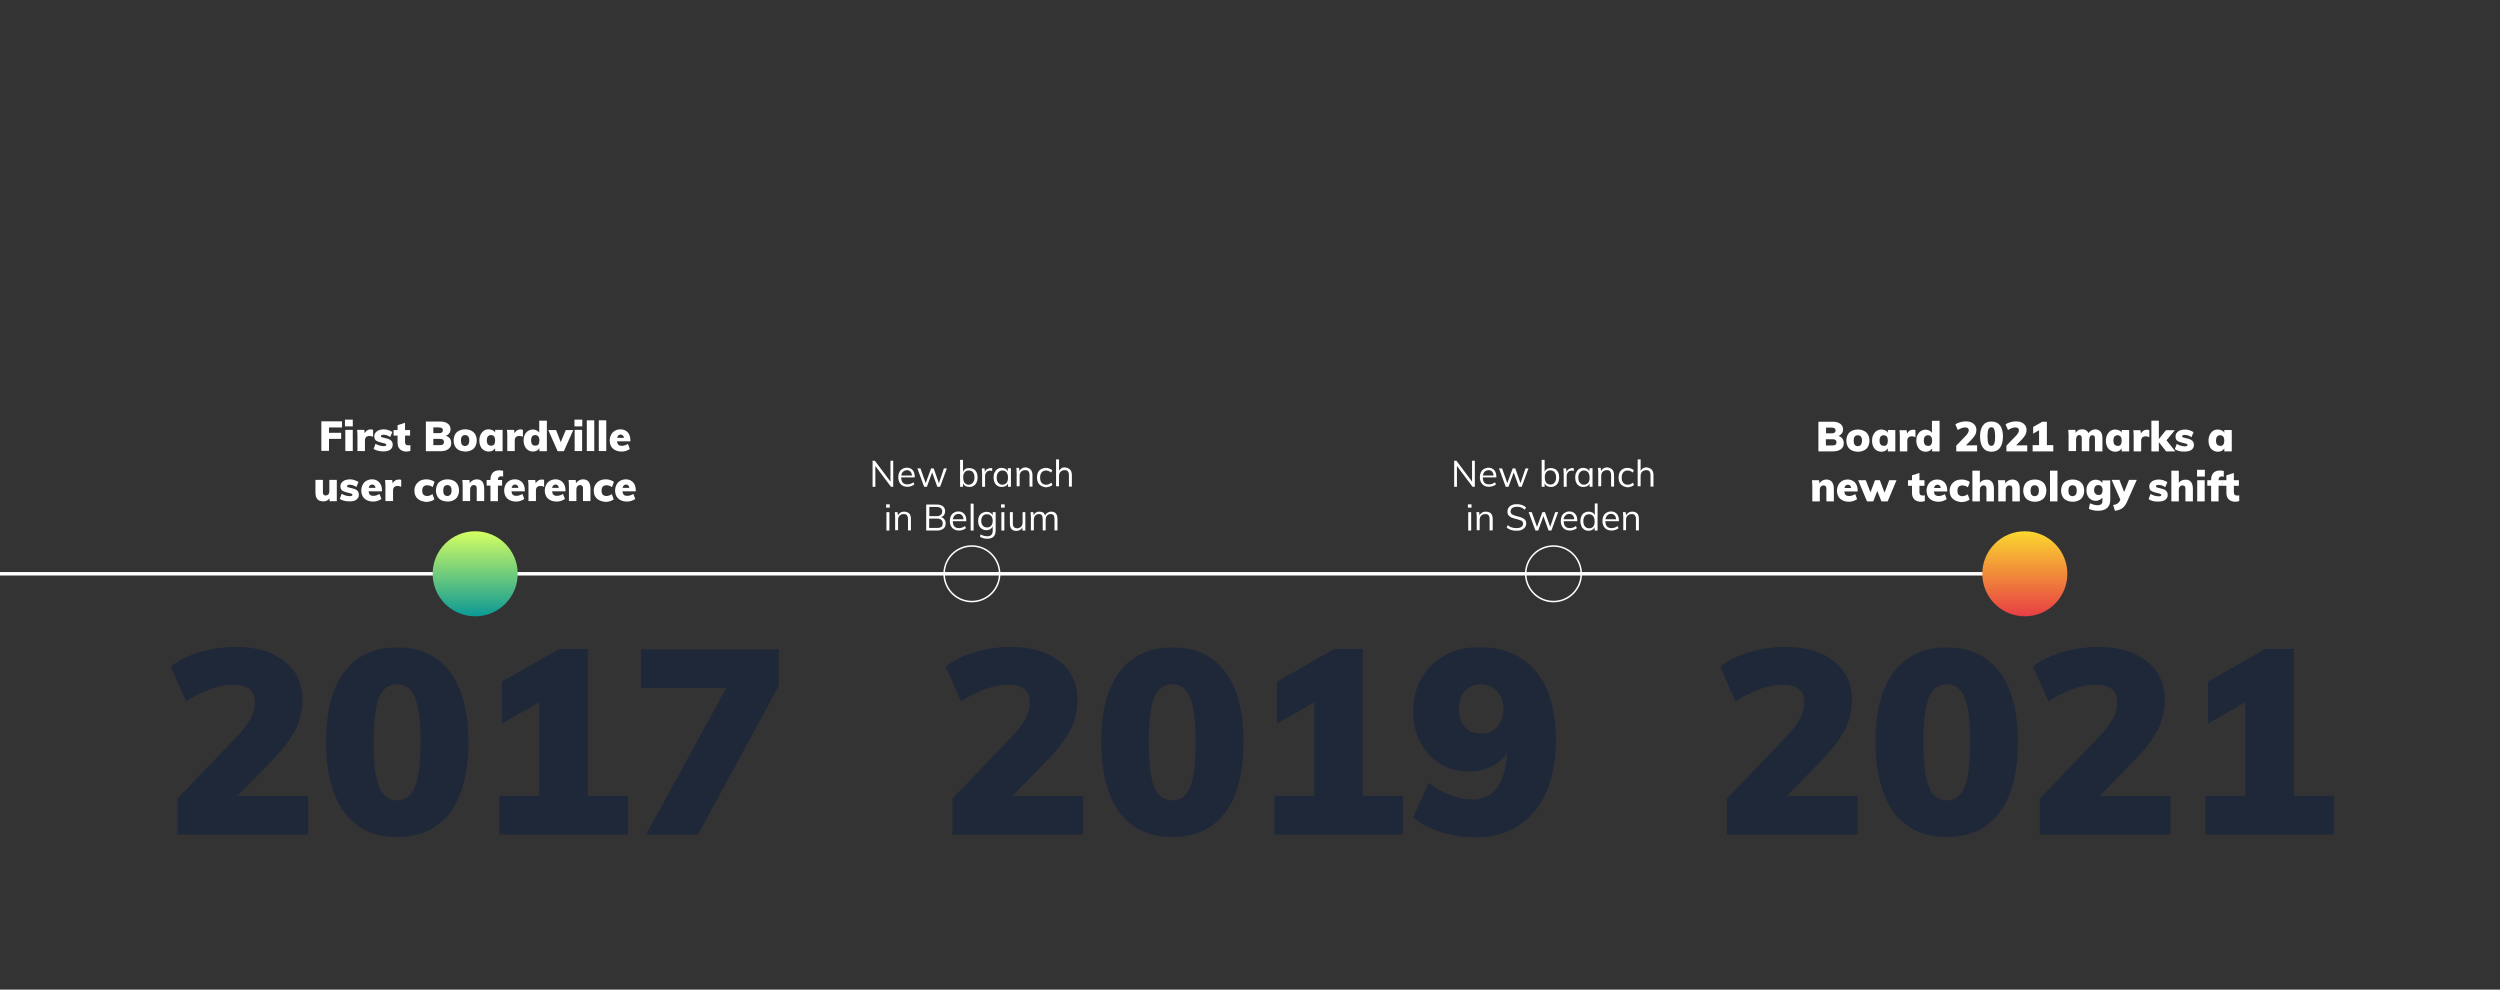 <?xml version="1.0" encoding="utf-8"?>
<!-- Generator: Adobe Illustrator 25.4.1, SVG Export Plug-In . SVG Version: 6.00 Build 0)  -->
<svg version="1.1" id="Livello_1" xmlns="http://www.w3.org/2000/svg" xmlns:xlink="http://www.w3.org/1999/xlink" x="0px" y="0px"
	 viewBox="0 0 1440 570" style="enable-background:new 0 0 1440 570;" xml:space="preserve">
<rect x="0" y="0" width="1440" height="570" fill="#333333" stroke="none"/>
<style type="text/css">
	.st0{fill:#1F2839;}
	.st1{fill:#FFFFFF;}
	.st2{fill:url(#SVGID_1_);}
	.st3{fill:url(#SVGID_00000077307427307114590430000005112281537193106086_);}
	.st4{fill:none;stroke:#FFFFFF;stroke-width:0.883;stroke-miterlimit:10;}
</style>
<g>
	<path class="st0" d="M177.5,458.4v22.3h-75.3v-20.7l34.8-36.3c6.5-6.8,9.8-13.1,9.8-19c0-6.9-4.1-10.3-12.3-10.3
		c-4.2,0-8.6,0.8-13.3,2.5s-9.3,4-14,7.1l-8.9-20c4.3-3.5,9.9-6.3,16.7-8.3c6.8-2,13.8-3.1,20.9-3.1c7.7,0,14.4,1.2,20.2,3.7
		c5.7,2.5,10.2,6,13.4,10.5c3.1,4.6,4.7,9.9,4.7,16c0,6.2-1.2,11.8-3.7,16.9c-2.5,5.1-6.6,10.7-12.5,17l-21.3,21.8H177.5z"/>
	<path class="st0" d="M198.4,468c-7-9.4-10.6-23-10.6-40.8c0-17.5,3.5-30.9,10.6-40.3c7-9.3,17.2-14,30.4-14s23.3,4.7,30.4,14
		c7,9.4,10.6,22.8,10.6,40.3c0,17.8-3.5,31.4-10.6,40.8c-7,9.4-17.2,14.1-30.4,14.1S205.4,477.4,198.4,468z M239.1,453.1
		c2.1-5.2,3.1-13.9,3.1-25.9c0-11.7-1-20.1-3.1-25.3c-2.1-5.2-5.6-7.8-10.4-7.8s-8.2,2.6-10.4,7.8c-2.1,5.2-3.1,13.6-3.1,25.3
		c0,12,1,20.6,3.1,25.9s5.6,7.9,10.4,7.9S237,458.4,239.1,453.1z"/>
	<path class="st0" d="M338.6,458.4h23.1v22.3h-74.1v-22.3h23v-53.9l-21.5,12.3v-24.2l33-18.8h16.5V458.4z"/>
	<path class="st0" d="M369.2,374h79.4v21L402,480.8h-30l46.4-84.5h-49.2V374z"/>
</g>
<g>
	<path class="st0" d="M623.9,458.4v22.3h-75.3v-20.7l34.8-36.3c6.5-6.8,9.8-13.1,9.8-19c0-6.9-4.1-10.3-12.3-10.3
		c-4.2,0-8.6,0.8-13.3,2.5s-9.3,4-14,7.1l-8.9-20c4.3-3.5,9.9-6.3,16.7-8.3c6.8-2,13.8-3.1,20.9-3.1c7.7,0,14.4,1.2,20.2,3.7
		c5.7,2.5,10.2,6,13.4,10.5c3.1,4.6,4.7,9.9,4.7,16c0,6.2-1.2,11.8-3.7,16.9c-2.5,5.1-6.6,10.7-12.5,17l-21.3,21.8H623.9z"/>
	<path class="st0" d="M644.9,468c-7-9.4-10.6-23-10.6-40.8c0-17.5,3.5-30.9,10.6-40.3c7-9.3,17.2-14,30.4-14s23.3,4.7,30.4,14
		c7,9.4,10.6,22.8,10.6,40.3c0,17.8-3.5,31.4-10.6,40.8c-7,9.4-17.2,14.1-30.4,14.1S651.9,477.4,644.9,468z M685.6,453.1
		c2.1-5.2,3.1-13.9,3.1-25.9c0-11.7-1-20.1-3.1-25.3c-2.1-5.2-5.6-7.8-10.4-7.8s-8.2,2.6-10.4,7.8c-2.1,5.2-3.1,13.6-3.1,25.3
		c0,12,1,20.6,3.1,25.9s5.6,7.9,10.4,7.9S683.5,458.4,685.6,453.1z"/>
	<path class="st0" d="M785,458.4h23.1v22.3H734v-22.3h23v-53.9l-21.5,12.3v-24.2l33-18.8H785V458.4z"/>
	<path class="st0" d="M884.6,386.6c7.7,9.3,11.6,22.6,11.6,39.8c0,11.5-1.9,21.5-5.6,29.9c-3.7,8.4-9.1,14.8-16,19.3
		c-7,4.5-15.3,6.7-24.9,6.7c-6.8,0-13.4-1-19.7-3c-6.3-2-11.7-4.8-16-8.4l8.8-20c8.9,6.4,17.4,9.6,25.5,9.6c12,0,18.6-8.9,19.8-26.6
		c-2.3,3.3-5.4,5.9-9.3,7.7c-3.9,1.9-8.2,2.8-12.9,2.8c-6.1,0-11.6-1.5-16.4-4.5c-4.9-3-8.7-7.1-11.4-12.4
		c-2.8-5.2-4.1-11.2-4.1-17.9c0-7.1,1.6-13.4,4.8-19c3.2-5.6,7.7-10,13.3-13.1c5.7-3.2,12.2-4.7,19.4-4.7
		C865.8,372.6,876.8,377.3,884.6,386.6z M862.4,418.7c2.3-2.6,3.5-6,3.5-10.4c0-4.1-1.2-7.5-3.6-10.1c-2.4-2.6-5.5-4-9.2-4
		c-3.9,0-7,1.3-9.3,3.9c-2.3,2.6-3.5,6-3.5,10.2c0,4.4,1.1,7.9,3.4,10.4c2.2,2.5,5.4,3.8,9.4,3.8C856.9,422.6,860,421.3,862.4,418.7
		z"/>
</g>
<g>
	<path class="st0" d="M1070,458.4v22.3h-75.3v-20.7l34.8-36.3c6.5-6.8,9.8-13.1,9.8-19c0-6.9-4.1-10.3-12.3-10.3
		c-4.2,0-8.6,0.8-13.3,2.5c-4.6,1.7-9.3,4-14,7.1l-8.9-20c4.3-3.5,9.9-6.3,16.7-8.3c6.8-2,13.8-3.1,20.9-3.1
		c7.7,0,14.4,1.2,20.2,3.7c5.7,2.5,10.2,6,13.4,10.5c3.1,4.6,4.7,9.9,4.7,16c0,6.2-1.2,11.8-3.7,16.9c-2.5,5.1-6.6,10.7-12.5,17
		l-21.3,21.8H1070z"/>
	<path class="st0" d="M1090.9,468c-7-9.4-10.6-23-10.6-40.8c0-17.5,3.5-30.9,10.6-40.3c7-9.3,17.2-14,30.4-14s23.3,4.7,30.4,14
		c7,9.4,10.6,22.8,10.6,40.3c0,17.8-3.5,31.4-10.6,40.8c-7,9.4-17.2,14.1-30.4,14.1S1098,477.4,1090.9,468z M1131.7,453.1
		c2.1-5.2,3.1-13.9,3.1-25.9c0-11.7-1-20.1-3.1-25.3c-2.1-5.2-5.6-7.8-10.4-7.8s-8.2,2.6-10.3,7.8c-2.1,5.2-3.2,13.6-3.2,25.3
		c0,12,1,20.6,3.2,25.9c2.1,5.2,5.5,7.9,10.3,7.9S1129.6,458.4,1131.7,453.1z"/>
	<path class="st0" d="M1250.2,458.4v22.3h-75.3v-20.7l34.8-36.3c6.5-6.8,9.8-13.1,9.8-19c0-6.9-4.1-10.3-12.3-10.3
		c-4.2,0-8.6,0.8-13.3,2.5c-4.6,1.7-9.3,4-14,7.1l-8.9-20c4.3-3.5,9.9-6.3,16.7-8.3c6.8-2,13.8-3.1,20.9-3.1
		c7.7,0,14.4,1.2,20.2,3.7c5.7,2.5,10.2,6,13.4,10.5c3.1,4.6,4.7,9.9,4.7,16c0,6.2-1.2,11.8-3.7,16.9c-2.5,5.1-6.6,10.7-12.5,17
		l-21.3,21.8H1250.2z"/>
	<path class="st0" d="M1321.3,458.4h23.1v22.3h-74.1v-22.3h23v-53.9l-21.5,12.3v-24.2l33-18.8h16.5V458.4z"/>
</g>
<rect y="329.5" class="st1" width="1163.7" height="2"/>
<linearGradient id="SVGID_1_" gradientUnits="userSpaceOnUse" x1="1166.321" y1="306.085" x2="1166.321" y2="354.991">
	<stop  offset="0" style="stop-color:#FBD72F"/>
	<stop  offset="1" style="stop-color:#E73E44"/>
</linearGradient>
<circle class="st2" cx="1166.3" cy="330.5" r="24.5"/>
<g>
	<path class="st1" d="M1061.2,252.6c0.5,0.7,0.8,1.6,0.8,2.7c0,0.9-0.2,1.8-0.7,2.5s-1.2,1.2-2.1,1.6c-0.9,0.4-2,0.6-3.3,0.6h-8.5
		v-17.1h8.3c1.8,0,3.2,0.4,4.3,1.2c1.1,0.8,1.6,1.9,1.6,3.2c0,0.9-0.2,1.7-0.7,2.3c-0.5,0.7-1.1,1.2-2,1.5
		C1059.9,251.4,1060.7,251.9,1061.2,252.6z M1051.8,249.6h3.1c0.8,0,1.4-0.1,1.8-0.4s0.6-0.7,0.6-1.2c0-0.6-0.2-1-0.6-1.3
		c-0.4-0.3-1-0.4-1.8-0.4h-3.1V249.6z M1057.2,256.2c0.4-0.3,0.6-0.7,0.6-1.4c0-0.7-0.2-1.1-0.6-1.4c-0.4-0.3-1-0.4-1.9-0.4h-3.6
		v3.6h3.6C1056.2,256.6,1056.9,256.4,1057.2,256.2z"/>
	<path class="st1" d="M1066.6,259.4c-1-0.5-1.8-1.2-2.3-2.2s-0.8-2.1-0.8-3.4s0.3-2.4,0.8-3.4c0.5-1,1.3-1.7,2.3-2.2
		s2.2-0.8,3.6-0.8c1.3,0,2.5,0.3,3.5,0.8c1,0.5,1.8,1.3,2.3,2.2c0.5,1,0.8,2.1,0.8,3.4s-0.3,2.4-0.8,3.4c-0.5,1-1.3,1.7-2.3,2.2
		c-1,0.5-2.2,0.8-3.5,0.8C1068.8,260.2,1067.6,259.9,1066.6,259.4z M1072.5,253.8c0-1.1-0.2-1.8-0.6-2.3c-0.4-0.5-1-0.8-1.8-0.8
		c-0.8,0-1.4,0.3-1.8,0.8c-0.4,0.5-0.6,1.3-0.6,2.3c0,1.1,0.2,1.9,0.6,2.4c0.4,0.5,1,0.8,1.8,0.8
		C1071.7,256.9,1072.5,255.9,1072.5,253.8z"/>
	<path class="st1" d="M1091.7,247.8V260h-4.3v-1.7c-0.4,0.6-0.9,1-1.5,1.4c-0.7,0.3-1.4,0.5-2.2,0.5c-1,0-2-0.3-2.8-0.8
		c-0.8-0.5-1.5-1.2-1.9-2.2c-0.5-1-0.7-2.1-0.7-3.3c0-1.3,0.2-2.4,0.7-3.4c0.5-1,1.1-1.7,1.9-2.3c0.8-0.5,1.7-0.8,2.8-0.8
		c0.8,0,1.5,0.2,2.2,0.5c0.7,0.3,1.2,0.8,1.5,1.4v-1.6H1091.7z M1086.8,256.1c0.4-0.5,0.6-1.3,0.6-2.3c0-1-0.2-1.8-0.6-2.3
		c-0.4-0.5-1-0.8-1.8-0.8c-0.8,0-1.3,0.3-1.8,0.8c-0.4,0.6-0.6,1.3-0.6,2.3c0,1,0.2,1.7,0.6,2.2c0.4,0.5,1,0.8,1.8,0.8
		C1085.8,256.9,1086.3,256.7,1086.8,256.1z"/>
	<path class="st1" d="M1103.3,247.8v4c-0.7-0.3-1.4-0.5-2-0.5c-1.8,0-2.7,0.9-2.7,2.6v6.1h-4.3v-8.7c0-1.3-0.1-2.5-0.2-3.5h4.1
		l0.3,2c0.3-0.8,0.8-1.3,1.4-1.7c0.6-0.4,1.4-0.6,2.2-0.6C1102.5,247.5,1103,247.6,1103.3,247.8z"/>
	<path class="st1" d="M1117.2,242.3V260h-4.3v-1.7c-0.4,0.6-0.9,1-1.5,1.4c-0.7,0.3-1.4,0.5-2.2,0.5c-1,0-2-0.3-2.8-0.8
		c-0.8-0.5-1.5-1.3-1.9-2.3c-0.5-1-0.7-2.1-0.7-3.3c0-1.2,0.2-2.4,0.7-3.3s1.1-1.7,1.9-2.2c0.8-0.5,1.7-0.8,2.8-0.8
		c0.8,0,1.5,0.2,2.1,0.5c0.6,0.3,1.2,0.8,1.5,1.3v-6.9H1117.2z M1112.3,256.1c0.4-0.5,0.6-1.3,0.6-2.3c0-1-0.2-1.7-0.6-2.3
		c-0.4-0.5-1-0.8-1.8-0.8c-0.8,0-1.4,0.3-1.8,0.8c-0.4,0.5-0.6,1.3-0.6,2.2c0,1,0.2,1.8,0.6,2.3c0.4,0.6,1,0.8,1.8,0.8
		C1111.3,256.9,1111.9,256.7,1112.3,256.1z"/>
	<path class="st1" d="M1138.8,256.4v3.6h-12v-3.3l5.6-5.8c1-1.1,1.6-2.1,1.6-3c0-1.1-0.7-1.7-2-1.7c-0.7,0-1.4,0.1-2.1,0.4
		c-0.7,0.3-1.5,0.6-2.2,1.1l-1.4-3.2c0.7-0.6,1.6-1,2.7-1.3c1.1-0.3,2.2-0.5,3.3-0.5c1.2,0,2.3,0.2,3.2,0.6c0.9,0.4,1.6,1,2.1,1.7
		c0.5,0.7,0.8,1.6,0.8,2.6c0,1-0.2,1.9-0.6,2.7c-0.4,0.8-1.1,1.7-2,2.7l-3.4,3.5H1138.8z"/>
	<path class="st1" d="M1142.2,257.9c-1.1-1.5-1.7-3.7-1.7-6.5c0-2.8,0.6-4.9,1.7-6.4c1.1-1.5,2.7-2.2,4.9-2.2c2.1,0,3.7,0.7,4.9,2.2
		c1.1,1.5,1.7,3.6,1.7,6.4c0,2.8-0.6,5-1.7,6.5c-1.1,1.5-2.7,2.3-4.9,2.3C1144.9,260.2,1143.3,259.4,1142.2,257.9z M1148.7,255.5
		c0.3-0.8,0.5-2.2,0.5-4.1c0-1.9-0.2-3.2-0.5-4.1c-0.3-0.8-0.9-1.2-1.7-1.2c-0.8,0-1.3,0.4-1.7,1.2c-0.3,0.8-0.5,2.2-0.5,4.1
		c0,1.9,0.2,3.3,0.5,4.1c0.3,0.8,0.9,1.3,1.7,1.3C1147.8,256.8,1148.4,256.4,1148.7,255.5z"/>
	<path class="st1" d="M1167.7,256.4v3.6h-12v-3.3l5.6-5.8c1-1.1,1.6-2.1,1.6-3c0-1.1-0.7-1.7-2-1.7c-0.7,0-1.4,0.1-2.1,0.4
		c-0.7,0.3-1.5,0.6-2.2,1.1l-1.4-3.2c0.7-0.6,1.6-1,2.7-1.3c1.1-0.3,2.2-0.5,3.3-0.5c1.2,0,2.3,0.2,3.2,0.6s1.6,1,2.1,1.7
		c0.5,0.7,0.8,1.6,0.8,2.6c0,1-0.2,1.9-0.6,2.7c-0.4,0.8-1.1,1.7-2,2.7l-3.4,3.5H1167.7z"/>
	<path class="st1" d="M1179,256.4h3.7v3.6h-11.9v-3.6h3.7v-8.6l-3.4,2v-3.9l5.3-3h2.6V256.4z"/>
	<path class="st1" d="M1210,248.7c0.7,0.9,1,2.2,1,4v7.3h-4.3v-7.2c0-0.7-0.1-1.2-0.3-1.6c-0.2-0.3-0.6-0.5-1.1-0.5
		c-0.6,0-1.1,0.2-1.4,0.7c-0.3,0.4-0.5,1.1-0.5,1.9v6.6h-4.3v-7.2c0-0.7-0.1-1.2-0.3-1.6c-0.2-0.3-0.6-0.5-1.1-0.5
		c-0.6,0-1.1,0.2-1.4,0.7c-0.3,0.4-0.5,1.1-0.5,1.9v6.6h-4.3v-8.7c0-1.3-0.1-2.5-0.2-3.5h4.1l0.2,1.7c0.4-0.7,0.9-1.2,1.5-1.5
		c0.7-0.4,1.4-0.5,2.3-0.5c1.7,0,2.9,0.7,3.6,2.2c0.4-0.7,1-1.2,1.7-1.6c0.7-0.4,1.5-0.6,2.3-0.6
		C1208.3,247.4,1209.3,247.9,1210,248.7z"/>
	<path class="st1" d="M1226.4,247.8V260h-4.3v-1.7c-0.4,0.6-0.9,1-1.5,1.4c-0.7,0.3-1.4,0.5-2.2,0.5c-1,0-2-0.3-2.8-0.8
		c-0.8-0.5-1.5-1.2-1.9-2.2c-0.5-1-0.7-2.1-0.7-3.3c0-1.3,0.2-2.4,0.7-3.4c0.5-1,1.1-1.7,1.9-2.3c0.8-0.5,1.7-0.8,2.8-0.8
		c0.8,0,1.5,0.2,2.2,0.5c0.7,0.3,1.2,0.8,1.5,1.4v-1.6H1226.4z M1221.5,256.1c0.4-0.5,0.6-1.3,0.6-2.3c0-1-0.2-1.8-0.6-2.3
		c-0.4-0.5-1-0.8-1.8-0.8c-0.8,0-1.3,0.3-1.8,0.8c-0.4,0.6-0.6,1.3-0.6,2.3c0,1,0.2,1.7,0.6,2.2c0.4,0.5,1,0.8,1.8,0.8
		C1220.5,256.9,1221.1,256.7,1221.5,256.1z"/>
	<path class="st1" d="M1238,247.8v4c-0.7-0.3-1.4-0.5-2-0.5c-1.8,0-2.7,0.9-2.7,2.6v6.1h-4.3v-8.7c0-1.3-0.1-2.5-0.2-3.5h4.1l0.3,2
		c0.3-0.8,0.8-1.3,1.4-1.7c0.6-0.4,1.4-0.6,2.2-0.6C1237.3,247.5,1237.7,247.6,1238,247.8z"/>
	<path class="st1" d="M1253,260h-5.3l-4.2-5.3v5.3h-4.3v-17.7h4.3v10.6l4.1-5.1h5.1l-4.8,5.8L1253,260z"/>
	<path class="st1" d="M1252.7,258.7l1.1-3c0.7,0.4,1.4,0.8,2.2,1c0.8,0.2,1.6,0.4,2.4,0.4c0.5,0,0.9-0.1,1.2-0.2s0.4-0.3,0.4-0.6
		c0-0.2-0.1-0.4-0.3-0.5c-0.2-0.1-0.6-0.3-1.1-0.4l-2-0.5c-1.2-0.3-2.1-0.7-2.7-1.2c-0.6-0.6-0.8-1.3-0.8-2.3c0-0.8,0.2-1.5,0.7-2.1
		c0.5-0.6,1.1-1.1,1.9-1.4c0.8-0.3,1.8-0.5,2.8-0.5c0.9,0,1.7,0.1,2.6,0.4c0.8,0.3,1.6,0.6,2.4,1.1l-1.2,2.9c-0.6-0.4-1.3-0.7-2-1
		c-0.7-0.2-1.3-0.3-1.9-0.3c-0.5,0-0.9,0.1-1.1,0.2c-0.3,0.2-0.4,0.4-0.4,0.7c0,0.2,0.1,0.3,0.2,0.4c0.2,0.1,0.5,0.2,0.9,0.3l2,0.5
		c1.3,0.3,2.2,0.7,2.8,1.3c0.6,0.6,0.9,1.4,0.9,2.4c0,1.2-0.5,2.1-1.4,2.8c-1,0.7-2.3,1-3.9,1C1256,260.2,1254.1,259.7,1252.7,258.7
		z"/>
	<path class="st1" d="M1285.5,247.8V260h-4.3v-1.7c-0.4,0.6-0.9,1-1.5,1.4c-0.7,0.3-1.4,0.5-2.2,0.5c-1,0-2-0.3-2.8-0.8
		c-0.8-0.5-1.5-1.2-1.9-2.2c-0.5-1-0.7-2.1-0.7-3.3c0-1.3,0.2-2.4,0.7-3.4c0.5-1,1.1-1.7,1.9-2.3c0.8-0.5,1.7-0.8,2.8-0.8
		c0.8,0,1.5,0.2,2.2,0.5c0.7,0.3,1.2,0.8,1.5,1.4v-1.6H1285.5z M1280.6,256.1c0.4-0.5,0.6-1.3,0.6-2.3c0-1-0.2-1.8-0.6-2.3
		c-0.4-0.5-1-0.8-1.8-0.8c-0.8,0-1.3,0.3-1.8,0.8c-0.4,0.6-0.6,1.3-0.6,2.3c0,1,0.2,1.7,0.6,2.2c0.4,0.5,1,0.8,1.8,0.8
		C1279.6,256.9,1280.2,256.7,1280.6,256.1z"/>
	<path class="st1" d="M1055.2,277.6c0.7,0.9,1.1,2.2,1.1,3.9v7.3h-4.3v-7.1c0-0.8-0.1-1.3-0.4-1.6c-0.3-0.3-0.7-0.5-1.2-0.5
		c-0.7,0-1.2,0.2-1.6,0.7c-0.4,0.4-0.6,1-0.6,1.7v6.8h-4.3v-8.7c0-1.3-0.1-2.5-0.2-3.5h4.1l0.2,1.8c0.5-0.7,1-1.2,1.7-1.6
		c0.7-0.4,1.5-0.6,2.3-0.6C1053.4,276.2,1054.5,276.7,1055.2,277.6z"/>
	<path class="st1" d="M1070,283.1h-7.7c0.1,0.9,0.4,1.6,0.8,2c0.5,0.4,1.1,0.6,2,0.6c0.6,0,1.2-0.1,1.8-0.3c0.6-0.2,1.2-0.5,1.7-0.8
		l1.1,2.9c-0.6,0.4-1.3,0.8-2.2,1.1s-1.7,0.4-2.6,0.4c-1.4,0-2.6-0.3-3.6-0.8c-1-0.5-1.8-1.2-2.4-2.2c-0.5-1-0.8-2.1-0.8-3.4
		c0-1.2,0.3-2.3,0.8-3.3c0.5-1,1.2-1.7,2.2-2.3s2-0.8,3.2-0.8c1.2,0,2.2,0.3,3,0.8c0.9,0.5,1.5,1.2,2,2.2c0.5,1,0.7,2.1,0.7,3.3
		V283.1z M1062.4,281.1h3.9c-0.2-1.2-0.8-1.9-1.9-1.9C1063.4,279.2,1062.7,279.8,1062.4,281.1z"/>
	<path class="st1" d="M1088.2,276.6h4.2l-5.1,12.2h-3.6l-2.4-6l-2.3,6h-3.6l-5.1-12.2h4.4l2.7,7l2.6-7h2.8l2.7,7.2L1088.2,276.6z"/>
	<path class="st1" d="M1108.7,285.3v3.3c-0.6,0.2-1.3,0.4-2.3,0.4c-1.6,0-2.9-0.5-3.8-1.4c-0.9-0.9-1.3-2.2-1.3-3.9v-3.9h-2.3v-3.2
		h2.3v-2.8l4.3-1.4v4.2h2.9v3.2h-2.9v3.9c0,0.6,0.2,1,0.5,1.3c0.3,0.3,0.8,0.4,1.3,0.4C1107.8,285.5,1108.2,285.4,1108.7,285.3z"/>
	<path class="st1" d="M1121.6,283.1h-7.7c0.1,0.9,0.4,1.6,0.8,2c0.5,0.4,1.1,0.6,2,0.6c0.6,0,1.2-0.1,1.8-0.3
		c0.6-0.2,1.2-0.5,1.7-0.8l1.1,2.9c-0.6,0.4-1.3,0.8-2.2,1.1s-1.7,0.4-2.6,0.4c-1.4,0-2.6-0.3-3.6-0.8c-1-0.5-1.8-1.2-2.4-2.2
		c-0.5-1-0.8-2.1-0.8-3.4c0-1.2,0.3-2.3,0.8-3.3c0.5-1,1.2-1.7,2.2-2.3s2-0.8,3.2-0.8c1.2,0,2.2,0.3,3,0.8c0.9,0.5,1.5,1.2,2,2.2
		c0.5,1,0.7,2.1,0.7,3.3V283.1z M1114,281.1h3.9c-0.2-1.2-0.8-1.9-1.9-1.9C1114.9,279.2,1114.3,279.8,1114,281.1z"/>
	<path class="st1" d="M1124.8,287.3c-1.2-1.1-1.8-2.6-1.8-4.6c0-1.3,0.3-2.4,0.9-3.4c0.6-1,1.4-1.7,2.4-2.3c1-0.5,2.2-0.8,3.6-0.8
		c0.9,0,1.8,0.1,2.6,0.4c0.9,0.3,1.6,0.6,2.1,1.1l-1.1,3c-0.4-0.4-0.9-0.6-1.5-0.8s-1.1-0.3-1.7-0.3c-0.9,0-1.6,0.3-2.1,0.8
		c-0.5,0.5-0.7,1.3-0.7,2.3c0,1,0.2,1.8,0.7,2.3c0.5,0.5,1.2,0.8,2.1,0.8c0.5,0,1.1-0.1,1.6-0.3c0.6-0.2,1.1-0.5,1.5-0.8l1.1,3
		c-0.5,0.5-1.2,0.8-2.1,1.1c-0.9,0.3-1.8,0.4-2.8,0.4C1127.6,289,1126,288.4,1124.8,287.3z"/>
	<path class="st1" d="M1147.4,277.6c0.7,0.9,1.1,2.2,1.1,3.9v7.3h-4.3v-7.1c0-0.8-0.1-1.3-0.4-1.6c-0.3-0.3-0.7-0.5-1.2-0.5
		c-0.7,0-1.2,0.2-1.6,0.7c-0.4,0.4-0.6,1-0.6,1.7v6.8h-4.3v-17.7h4.3v7c0.9-1.2,2.2-1.8,3.8-1.8
		C1145.6,276.2,1146.6,276.7,1147.4,277.6z"/>
	<path class="st1" d="M1162.3,277.6c0.7,0.9,1.1,2.2,1.1,3.9v7.3h-4.3v-7.1c0-0.8-0.1-1.3-0.4-1.6c-0.3-0.3-0.7-0.5-1.2-0.5
		c-0.7,0-1.2,0.2-1.6,0.7c-0.4,0.4-0.6,1-0.6,1.7v6.8h-4.3v-8.7c0-1.3-0.1-2.5-0.2-3.5h4.1l0.2,1.8c0.5-0.7,1-1.2,1.7-1.6
		c0.7-0.4,1.5-0.6,2.3-0.6C1160.5,276.2,1161.6,276.7,1162.3,277.6z"/>
	<path class="st1" d="M1168.5,288.2c-1-0.5-1.8-1.2-2.3-2.2s-0.8-2.1-0.8-3.4s0.3-2.4,0.8-3.4c0.5-1,1.3-1.7,2.3-2.2
		s2.2-0.8,3.6-0.8c1.3,0,2.5,0.3,3.5,0.8c1,0.5,1.8,1.3,2.3,2.2c0.5,1,0.8,2.1,0.8,3.4s-0.3,2.4-0.8,3.4s-1.3,1.7-2.3,2.2
		c-1,0.5-2.2,0.8-3.5,0.8C1170.7,289,1169.5,288.7,1168.5,288.2z M1174.4,282.6c0-1.1-0.2-1.8-0.6-2.3c-0.4-0.5-1-0.8-1.8-0.8
		c-0.8,0-1.4,0.3-1.8,0.8c-0.4,0.5-0.6,1.3-0.6,2.3c0,1.1,0.2,1.9,0.6,2.4c0.4,0.5,1,0.8,1.8,0.8
		C1173.6,285.7,1174.4,284.7,1174.4,282.6z"/>
	<path class="st1" d="M1180.8,288.8v-17.7h4.3v17.7H1180.8z"/>
	<path class="st1" d="M1190.3,288.2c-1-0.5-1.8-1.2-2.3-2.2s-0.8-2.1-0.8-3.4s0.3-2.4,0.8-3.4c0.5-1,1.3-1.7,2.3-2.2
		s2.2-0.8,3.6-0.8c1.3,0,2.5,0.3,3.5,0.8c1,0.5,1.8,1.3,2.3,2.2c0.5,1,0.8,2.1,0.8,3.4s-0.3,2.4-0.8,3.4s-1.3,1.7-2.3,2.2
		c-1,0.5-2.2,0.8-3.5,0.8C1192.5,289,1191.3,288.7,1190.3,288.2z M1196.2,282.6c0-1.1-0.2-1.8-0.6-2.3c-0.4-0.5-1-0.8-1.8-0.8
		c-0.8,0-1.4,0.3-1.8,0.8c-0.4,0.5-0.6,1.3-0.6,2.3c0,1.1,0.2,1.9,0.6,2.4c0.4,0.5,1,0.8,1.8,0.8
		C1195.4,285.7,1196.2,284.7,1196.2,282.6z"/>
	<path class="st1" d="M1215.5,276.6V288c0,2-0.6,3.5-1.8,4.6s-3,1.6-5.3,1.6c-2,0-3.7-0.4-5.2-1.1l0.6-3.2c0.7,0.3,1.5,0.6,2.2,0.8
		c0.8,0.2,1.5,0.3,2.1,0.3c1,0,1.7-0.2,2.2-0.6c0.5-0.4,0.7-1.1,0.7-2v-1.8c-0.4,0.5-0.9,1-1.6,1.3c-0.7,0.4-1.4,0.6-2.2,0.6
		c-1,0-2-0.3-2.8-0.8c-0.8-0.5-1.5-1.2-1.9-2.1c-0.5-0.9-0.7-2-0.7-3.2c0-1.2,0.2-2.3,0.7-3.2s1.1-1.6,1.9-2.1
		c0.8-0.5,1.8-0.8,2.8-0.8c0.8,0,1.6,0.2,2.2,0.5s1.2,0.8,1.6,1.4v-1.5H1215.5z M1210.5,284.4c0.4-0.5,0.6-1.2,0.6-2.1
		c0-0.9-0.2-1.5-0.6-2.1c-0.4-0.5-1-0.8-1.8-0.8s-1.4,0.2-1.8,0.7c-0.4,0.5-0.7,1.2-0.7,2.1c0,0.9,0.2,1.6,0.7,2.1
		c0.4,0.5,1,0.8,1.8,0.8C1209.5,285.2,1210.1,284.9,1210.5,284.4z"/>
	<path class="st1" d="M1230.7,276.6l-5.6,12.6c-0.7,1.6-1.7,2.9-2.8,3.6c-1.1,0.8-2.5,1.2-4.1,1.4l-1-3.3c1.1-0.2,2-0.5,2.5-0.9
		c0.6-0.4,1-0.8,1.3-1.5l0.3-0.7l-5-11.4h4.5l2.7,7l2.8-7H1230.7z"/>
	<path class="st1" d="M1237.6,287.5l1.1-3c0.7,0.4,1.4,0.8,2.2,1c0.8,0.2,1.6,0.4,2.4,0.4c0.5,0,0.9-0.1,1.2-0.2
		c0.3-0.1,0.4-0.3,0.4-0.6c0-0.2-0.1-0.4-0.3-0.5c-0.2-0.1-0.6-0.3-1.1-0.4l-2-0.5c-1.2-0.3-2.1-0.7-2.7-1.2
		c-0.6-0.6-0.8-1.3-0.8-2.3c0-0.8,0.2-1.5,0.7-2.1c0.5-0.6,1.1-1.1,1.9-1.4c0.8-0.3,1.8-0.5,2.8-0.5c0.9,0,1.7,0.1,2.6,0.4
		c0.8,0.3,1.6,0.6,2.4,1.1l-1.2,2.9c-0.6-0.4-1.3-0.7-2-1c-0.7-0.2-1.3-0.3-1.9-0.3c-0.5,0-0.9,0.1-1.1,0.2
		c-0.3,0.2-0.4,0.4-0.4,0.7c0,0.2,0.1,0.3,0.2,0.4c0.2,0.1,0.5,0.2,0.9,0.3l2,0.5c1.3,0.3,2.2,0.7,2.8,1.3c0.6,0.6,0.9,1.4,0.9,2.4
		c0,1.2-0.5,2.1-1.4,2.8c-1,0.7-2.3,1-3.9,1C1240.9,289,1239,288.5,1237.6,287.5z"/>
	<path class="st1" d="M1262,277.6c0.7,0.9,1.1,2.2,1.1,3.9v7.3h-4.3v-7.1c0-0.8-0.1-1.3-0.4-1.6c-0.3-0.3-0.7-0.5-1.2-0.5
		c-0.7,0-1.2,0.2-1.6,0.7c-0.4,0.4-0.6,1-0.6,1.7v6.8h-4.3v-17.7h4.3v7c0.9-1.2,2.2-1.8,3.8-1.8
		C1260.2,276.2,1261.3,276.7,1262,277.6z"/>
	<path class="st1" d="M1265.5,270.6h4.5v3.9h-4.5V270.6z M1265.6,288.8v-12.2h4.3v12.2H1265.6z"/>
	<path class="st1" d="M1278.4,274.9c-0.3,0.3-0.5,0.7-0.5,1.4v0.3h2.4v3.2h-2.4v9h-4.3v-9h-2.2v-3.2h2.2v-0.3c0-1.6,0.4-2.9,1.3-3.9
		c0.9-0.9,2.1-1.4,3.7-1.4c0.9,0,1.7,0.1,2.3,0.3v3.3c-0.5-0.1-0.8-0.2-1.2-0.2C1279.1,274.5,1278.7,274.6,1278.4,274.9z"/>
	<path class="st1" d="M1289.8,285.3v3.3c-0.6,0.2-1.3,0.4-2.3,0.4c-1.6,0-2.9-0.5-3.8-1.4c-0.9-0.9-1.3-2.2-1.3-3.9v-3.9h-2.3v-3.2
		h2.3v-2.8l4.3-1.4v4.2h2.9v3.2h-2.9v3.9c0,0.6,0.2,1,0.5,1.3c0.3,0.3,0.8,0.4,1.3,0.4C1288.9,285.5,1289.3,285.4,1289.8,285.3z"/>
</g>
<linearGradient id="SVGID_00000087377163045886934990000002094858423809387452_" gradientUnits="userSpaceOnUse" x1="273.679" y1="306.085" x2="273.679" y2="354.991">
	<stop  offset="0" style="stop-color:#D5FF62"/>
	<stop  offset="1" style="stop-color:#0C9995"/>
</linearGradient>
<circle style="fill:url(#SVGID_00000087377163045886934990000002094858423809387452_);" cx="273.7" cy="330.5" r="24.5"/>
<g>
	<path class="st1" d="M185.1,259.8v-17.1H197v3.5h-7.5v3.1h7v3.5h-7v6.9H185.1z"/>
	<path class="st1" d="M198.7,241.7h4.5v3.9h-4.5V241.7z M198.9,259.8v-12.2h4.3v12.2H198.9z"/>
	<path class="st1" d="M214.9,247.6v4c-0.7-0.3-1.4-0.5-2-0.5c-1.8,0-2.7,0.9-2.7,2.6v6.1h-4.3v-8.7c0-1.3-0.1-2.5-0.2-3.5h4.1l0.3,2
		c0.3-0.8,0.8-1.3,1.4-1.7s1.4-0.6,2.2-0.6C214.1,247.4,214.5,247.5,214.9,247.6z"/>
	<path class="st1" d="M215.2,258.6l1.1-3c0.7,0.4,1.4,0.8,2.2,1c0.8,0.2,1.6,0.4,2.4,0.4c0.5,0,0.9-0.1,1.2-0.2
		c0.3-0.1,0.4-0.3,0.4-0.6c0-0.2-0.1-0.4-0.3-0.5c-0.2-0.1-0.6-0.3-1.1-0.4l-2-0.5c-1.2-0.3-2.1-0.7-2.7-1.2
		c-0.6-0.6-0.8-1.3-0.8-2.3c0-0.8,0.2-1.5,0.7-2.1c0.5-0.6,1.1-1.1,1.9-1.4c0.8-0.3,1.8-0.5,2.8-0.5c0.9,0,1.7,0.1,2.6,0.4
		c0.8,0.3,1.6,0.6,2.4,1.1l-1.2,2.9c-0.6-0.4-1.3-0.7-2-1c-0.7-0.2-1.3-0.3-1.9-0.3c-0.5,0-0.9,0.1-1.1,0.2
		c-0.3,0.2-0.4,0.4-0.4,0.7c0,0.2,0.1,0.3,0.2,0.4c0.2,0.1,0.5,0.2,0.9,0.3l2,0.5c1.3,0.3,2.2,0.7,2.8,1.3c0.6,0.6,0.9,1.4,0.9,2.4
		c0,1.2-0.5,2.1-1.4,2.8c-1,0.7-2.3,1-3.9,1C218.5,260,216.6,259.5,215.2,258.6z"/>
	<path class="st1" d="M236.4,256.4v3.3c-0.6,0.2-1.3,0.4-2.3,0.4c-1.6,0-2.9-0.5-3.8-1.4c-0.9-0.9-1.3-2.2-1.3-3.9v-3.9h-2.3v-3.2
		h2.3v-2.8l4.3-1.4v4.2h2.9v3.2h-2.9v3.9c0,0.6,0.2,1,0.5,1.3c0.3,0.3,0.8,0.4,1.3,0.4C235.5,256.5,235.9,256.5,236.4,256.4z"/>
	<path class="st1" d="M259.1,252.5c0.5,0.7,0.8,1.6,0.8,2.7c0,0.9-0.2,1.8-0.7,2.5c-0.5,0.7-1.2,1.2-2.1,1.6c-0.9,0.4-2,0.6-3.3,0.6
		h-8.5v-17.1h8.3c1.8,0,3.2,0.4,4.3,1.2c1.1,0.8,1.6,1.9,1.6,3.2c0,0.9-0.2,1.7-0.7,2.3c-0.5,0.7-1.1,1.2-2,1.5
		C257.7,251.3,258.5,251.8,259.1,252.5z M249.6,249.5h3.1c0.8,0,1.4-0.1,1.8-0.4s0.6-0.7,0.6-1.2c0-0.6-0.2-1-0.6-1.3
		c-0.4-0.3-1-0.4-1.8-0.4h-3.1V249.5z M255.1,256c0.4-0.3,0.6-0.7,0.6-1.4c0-0.7-0.2-1.1-0.6-1.4c-0.4-0.3-1-0.4-1.9-0.4h-3.6v3.6
		h3.6C254.1,256.4,254.7,256.3,255.1,256z"/>
	<path class="st1" d="M264.4,259.3c-1-0.5-1.8-1.2-2.3-2.2c-0.5-1-0.8-2.1-0.8-3.4s0.3-2.4,0.8-3.4c0.5-1,1.3-1.7,2.3-2.2
		c1-0.5,2.2-0.8,3.6-0.8c1.3,0,2.5,0.3,3.5,0.8c1,0.5,1.8,1.3,2.3,2.2c0.5,1,0.8,2.1,0.8,3.4s-0.3,2.4-0.8,3.4
		c-0.5,1-1.3,1.7-2.3,2.2c-1,0.5-2.2,0.8-3.5,0.8C266.6,260,265.4,259.8,264.4,259.3z M270.3,253.7c0-1.1-0.2-1.8-0.6-2.3
		c-0.4-0.5-1-0.8-1.8-0.8c-0.8,0-1.4,0.3-1.8,0.8c-0.4,0.5-0.6,1.3-0.6,2.3c0,1.1,0.2,1.9,0.6,2.4c0.4,0.5,1,0.8,1.8,0.8
		C269.5,256.8,270.3,255.8,270.3,253.7z"/>
	<path class="st1" d="M289.5,247.7v12.2h-4.3v-1.7c-0.4,0.6-0.9,1-1.5,1.4c-0.7,0.3-1.4,0.5-2.2,0.5c-1,0-2-0.3-2.8-0.8
		c-0.8-0.5-1.5-1.2-1.9-2.2c-0.5-1-0.7-2.1-0.7-3.3c0-1.3,0.2-2.4,0.7-3.4c0.5-1,1.1-1.7,1.9-2.3s1.7-0.8,2.8-0.8
		c0.8,0,1.5,0.2,2.2,0.5c0.7,0.3,1.2,0.8,1.5,1.4v-1.6H289.5z M284.6,256c0.4-0.5,0.6-1.3,0.6-2.3c0-1-0.2-1.8-0.6-2.3
		c-0.4-0.5-1-0.8-1.8-0.8c-0.8,0-1.3,0.3-1.8,0.8c-0.4,0.6-0.6,1.3-0.6,2.3c0,1,0.2,1.7,0.6,2.2c0.4,0.5,1,0.8,1.8,0.8
		C283.6,256.8,284.2,256.5,284.6,256z"/>
	<path class="st1" d="M301.2,247.6v4c-0.7-0.3-1.4-0.5-2-0.5c-1.8,0-2.7,0.9-2.7,2.6v6.1h-4.3v-8.7c0-1.3-0.1-2.5-0.2-3.5h4.1l0.3,2
		c0.3-0.8,0.8-1.3,1.4-1.7s1.4-0.6,2.2-0.6C300.4,247.4,300.9,247.5,301.2,247.6z"/>
	<path class="st1" d="M315,242.2v17.7h-4.3v-1.7c-0.4,0.6-0.9,1-1.5,1.4c-0.7,0.3-1.4,0.5-2.2,0.5c-1,0-2-0.3-2.8-0.8
		s-1.5-1.3-1.9-2.3c-0.5-1-0.7-2.1-0.7-3.3c0-1.2,0.2-2.4,0.7-3.3c0.5-1,1.1-1.7,1.9-2.2c0.8-0.5,1.7-0.8,2.8-0.8
		c0.8,0,1.5,0.2,2.1,0.5c0.6,0.3,1.2,0.8,1.5,1.3v-6.9H315z M310.1,256c0.4-0.5,0.6-1.3,0.6-2.3c0-1-0.2-1.7-0.6-2.3
		c-0.4-0.5-1-0.8-1.8-0.8c-0.8,0-1.4,0.3-1.8,0.8c-0.4,0.5-0.6,1.3-0.6,2.2c0,1,0.2,1.8,0.6,2.3c0.4,0.6,1,0.8,1.8,0.8
		S309.7,256.5,310.1,256z"/>
	<path class="st1" d="M325.9,247.7h4.3l-5.4,12.2h-3.6l-5.4-12.2h4.5l2.7,7L325.9,247.7z"/>
	<path class="st1" d="M330.9,241.7h4.5v3.9h-4.5V241.7z M331,259.8v-12.2h4.3v12.2H331z"/>
	<path class="st1" d="M338,259.8v-17.7h4.3v17.7H338z"/>
	<path class="st1" d="M344.9,259.8v-17.7h4.3v17.7H344.9z"/>
	<path class="st1" d="M363.1,254.2h-7.7c0.1,0.9,0.4,1.6,0.8,2c0.5,0.4,1.1,0.6,2,0.6c0.6,0,1.2-0.1,1.8-0.3
		c0.6-0.2,1.2-0.5,1.7-0.8l1.1,2.9c-0.6,0.4-1.3,0.8-2.2,1.1c-0.9,0.3-1.7,0.4-2.6,0.4c-1.4,0-2.6-0.3-3.6-0.8
		c-1-0.5-1.8-1.2-2.4-2.2c-0.5-1-0.8-2.1-0.8-3.4c0-1.2,0.3-2.3,0.8-3.3s1.2-1.7,2.2-2.3c0.9-0.5,2-0.8,3.2-0.8c1.2,0,2.2,0.3,3,0.8
		c0.9,0.5,1.5,1.2,2,2.2c0.5,1,0.7,2.1,0.7,3.3V254.2z M355.5,252.2h3.9c-0.2-1.2-0.8-1.9-1.9-1.9
		C356.4,250.3,355.8,250.9,355.5,252.2z"/>
	<path class="st1" d="M194,276.5v12.2h-4.2V287c-0.8,1.2-1.9,1.8-3.5,1.8c-1.6,0-2.7-0.4-3.5-1.3c-0.8-0.9-1.1-2.2-1.1-4v-7.1h4.3
		v7.2c0,1.2,0.5,1.8,1.6,1.8c0.6,0,1.1-0.2,1.5-0.6s0.6-1,0.6-1.7v-6.7H194z"/>
	<path class="st1" d="M195.7,287.4l1.1-3c0.7,0.4,1.4,0.8,2.2,1c0.8,0.2,1.6,0.4,2.4,0.4c0.5,0,0.9-0.1,1.2-0.2
		c0.3-0.1,0.4-0.3,0.4-0.6c0-0.2-0.1-0.4-0.3-0.5c-0.2-0.1-0.6-0.3-1.1-0.4l-2-0.5c-1.2-0.3-2.1-0.7-2.7-1.2
		c-0.6-0.6-0.8-1.3-0.8-2.3c0-0.8,0.2-1.5,0.7-2.1c0.5-0.6,1.1-1.1,1.9-1.4c0.8-0.3,1.8-0.5,2.8-0.5c0.9,0,1.7,0.1,2.6,0.4
		c0.8,0.3,1.6,0.6,2.4,1.1l-1.2,2.9c-0.6-0.4-1.3-0.7-2-1c-0.7-0.2-1.3-0.3-1.9-0.3c-0.5,0-0.9,0.1-1.1,0.2
		c-0.3,0.2-0.4,0.4-0.4,0.7c0,0.2,0.1,0.3,0.2,0.4c0.2,0.1,0.5,0.2,0.9,0.3l2,0.5c1.3,0.3,2.2,0.7,2.8,1.3c0.6,0.6,0.9,1.4,0.9,2.4
		c0,1.2-0.5,2.1-1.4,2.8c-1,0.7-2.3,1-3.9,1C199,288.8,197.1,288.3,195.7,287.4z"/>
	<path class="st1" d="M220,283h-7.7c0.1,0.9,0.4,1.6,0.8,2c0.5,0.4,1.1,0.6,2,0.6c0.6,0,1.2-0.1,1.8-0.3c0.6-0.2,1.2-0.5,1.7-0.8
		l1.1,2.9c-0.6,0.4-1.3,0.8-2.2,1.1c-0.9,0.3-1.7,0.4-2.6,0.4c-1.4,0-2.6-0.3-3.6-0.8c-1-0.5-1.8-1.2-2.4-2.2
		c-0.5-1-0.8-2.1-0.8-3.4c0-1.2,0.3-2.3,0.8-3.3s1.2-1.7,2.2-2.3c0.9-0.5,2-0.8,3.2-0.8c1.2,0,2.2,0.3,3,0.8c0.9,0.5,1.5,1.2,2,2.2
		c0.5,1,0.7,2.1,0.7,3.3V283z M212.4,281h3.9c-0.2-1.2-0.8-1.9-1.9-1.9C213.3,279.1,212.6,279.7,212.4,281z"/>
	<path class="st1" d="M231.1,276.4v4c-0.7-0.3-1.4-0.5-2-0.5c-1.8,0-2.7,0.9-2.7,2.6v6.1H222V280c0-1.3-0.1-2.5-0.2-3.5h4.1l0.3,2
		c0.3-0.8,0.8-1.3,1.4-1.7s1.4-0.6,2.2-0.6C230.3,276.2,230.7,276.3,231.1,276.4z"/>
	<path class="st1" d="M240.5,287.2c-1.2-1.1-1.8-2.6-1.8-4.6c0-1.3,0.3-2.4,0.9-3.4c0.6-1,1.4-1.7,2.4-2.3c1-0.5,2.2-0.8,3.6-0.8
		c0.9,0,1.8,0.1,2.6,0.4c0.9,0.3,1.6,0.6,2.1,1.1l-1.1,3c-0.4-0.4-0.9-0.6-1.5-0.8s-1.1-0.3-1.7-0.3c-0.9,0-1.6,0.3-2.1,0.8
		c-0.5,0.5-0.7,1.3-0.7,2.3c0,1,0.2,1.8,0.7,2.3c0.5,0.5,1.2,0.8,2.1,0.8c0.5,0,1.1-0.1,1.6-0.3c0.6-0.2,1.1-0.5,1.5-0.8l1.1,3
		c-0.5,0.5-1.2,0.8-2.1,1.1c-0.9,0.3-1.8,0.4-2.8,0.4C243.2,288.8,241.6,288.3,240.5,287.2z"/>
	<path class="st1" d="M254.2,288.1c-1-0.5-1.8-1.2-2.3-2.2c-0.5-1-0.8-2.1-0.8-3.4s0.3-2.4,0.8-3.4c0.5-1,1.3-1.7,2.3-2.2
		c1-0.5,2.2-0.8,3.6-0.8c1.3,0,2.5,0.3,3.5,0.8c1,0.5,1.8,1.3,2.3,2.2c0.5,1,0.8,2.1,0.8,3.4s-0.3,2.4-0.8,3.4s-1.3,1.7-2.3,2.2
		c-1,0.5-2.2,0.8-3.5,0.8C256.4,288.8,255.2,288.6,254.2,288.1z M260.1,282.5c0-1.1-0.2-1.8-0.6-2.3c-0.4-0.5-1-0.8-1.8-0.8
		c-0.8,0-1.4,0.3-1.8,0.8c-0.4,0.5-0.6,1.3-0.6,2.3c0,1.1,0.2,1.9,0.6,2.4c0.4,0.5,1,0.8,1.8,0.8
		C259.3,285.6,260.1,284.6,260.1,282.5z"/>
	<path class="st1" d="M277.8,277.4c0.7,0.9,1.1,2.2,1.1,3.9v7.3h-4.3v-7.1c0-0.8-0.1-1.3-0.4-1.6c-0.3-0.3-0.7-0.5-1.2-0.5
		c-0.7,0-1.2,0.2-1.6,0.7c-0.4,0.4-0.6,1-0.6,1.7v6.8h-4.3V280c0-1.3-0.1-2.5-0.2-3.5h4.1l0.2,1.8c0.5-0.7,1-1.2,1.7-1.6
		c0.7-0.4,1.5-0.6,2.3-0.6C276.1,276.1,277.1,276.6,277.8,277.4z"/>
	<path class="st1" d="M287.3,274.8c-0.3,0.3-0.5,0.7-0.5,1.4v0.3h2.4v3.2h-2.4v9h-4.3v-9h-2.2v-3.2h2.2v-0.3c0-1.6,0.4-2.9,1.3-3.9
		c0.9-0.9,2.1-1.4,3.7-1.4c0.9,0,1.7,0.1,2.3,0.3v3.3c-0.5-0.1-0.8-0.2-1.2-0.2C288,274.4,287.6,274.5,287.3,274.8z"/>
	<path class="st1" d="M302.3,283h-7.7c0.1,0.9,0.4,1.6,0.8,2c0.5,0.4,1.1,0.6,2,0.6c0.6,0,1.2-0.1,1.8-0.3c0.6-0.2,1.2-0.5,1.7-0.8
		l1.1,2.9c-0.6,0.4-1.3,0.8-2.2,1.1c-0.9,0.3-1.7,0.4-2.6,0.4c-1.4,0-2.6-0.3-3.6-0.8c-1-0.5-1.8-1.2-2.4-2.2
		c-0.5-1-0.8-2.1-0.8-3.4c0-1.2,0.3-2.3,0.8-3.3s1.2-1.7,2.2-2.3c0.9-0.5,2-0.8,3.2-0.8c1.2,0,2.2,0.3,3,0.8c0.9,0.5,1.5,1.2,2,2.2
		c0.5,1,0.7,2.1,0.7,3.3V283z M294.7,281h3.9c-0.2-1.2-0.8-1.9-1.9-1.9C295.6,279.1,295,279.7,294.7,281z"/>
	<path class="st1" d="M313.4,276.4v4c-0.7-0.3-1.4-0.5-2-0.5c-1.8,0-2.7,0.9-2.7,2.6v6.1h-4.3V280c0-1.3-0.1-2.5-0.2-3.5h4.1l0.3,2
		c0.3-0.8,0.8-1.3,1.4-1.7s1.4-0.6,2.2-0.6C312.6,276.2,313.1,276.3,313.4,276.4z"/>
	<path class="st1" d="M325.6,283H318c0.1,0.9,0.4,1.6,0.8,2c0.5,0.4,1.1,0.6,2,0.6c0.6,0,1.2-0.1,1.8-0.3c0.6-0.2,1.2-0.5,1.7-0.8
		l1.1,2.9c-0.6,0.4-1.3,0.8-2.2,1.1c-0.9,0.3-1.7,0.4-2.6,0.4c-1.4,0-2.6-0.3-3.6-0.8c-1-0.5-1.8-1.2-2.4-2.2
		c-0.5-1-0.8-2.1-0.8-3.4c0-1.2,0.3-2.3,0.8-3.3s1.2-1.7,2.2-2.3c0.9-0.5,2-0.8,3.2-0.8c1.2,0,2.2,0.3,3,0.8c0.9,0.5,1.5,1.2,2,2.2
		c0.5,1,0.7,2.1,0.7,3.3V283z M318,281h3.9c-0.2-1.2-0.8-1.9-1.9-1.9C319,279.1,318.3,279.7,318,281z"/>
	<path class="st1" d="M339,277.4c0.7,0.9,1.1,2.2,1.1,3.9v7.3h-4.3v-7.1c0-0.8-0.1-1.3-0.4-1.6c-0.3-0.3-0.7-0.5-1.2-0.5
		c-0.7,0-1.2,0.2-1.6,0.7c-0.4,0.4-0.6,1-0.6,1.7v6.8h-4.3V280c0-1.3-0.1-2.5-0.2-3.5h4.1l0.2,1.8c0.5-0.7,1-1.2,1.7-1.6
		c0.7-0.4,1.5-0.6,2.3-0.6C337.3,276.1,338.3,276.6,339,277.4z"/>
	<path class="st1" d="M343.8,287.2c-1.2-1.1-1.8-2.6-1.8-4.6c0-1.3,0.3-2.4,0.9-3.4c0.6-1,1.4-1.7,2.4-2.3c1-0.5,2.2-0.8,3.6-0.8
		c0.9,0,1.8,0.1,2.6,0.4c0.9,0.3,1.6,0.6,2.1,1.1l-1.1,3c-0.4-0.4-0.9-0.6-1.5-0.8s-1.1-0.3-1.7-0.3c-0.9,0-1.6,0.3-2.1,0.8
		c-0.5,0.5-0.7,1.3-0.7,2.3c0,1,0.2,1.8,0.7,2.3c0.5,0.5,1.2,0.8,2.1,0.8c0.5,0,1.1-0.1,1.6-0.3c0.6-0.2,1.1-0.5,1.5-0.8l1.1,3
		c-0.5,0.5-1.2,0.8-2.1,1.1c-0.9,0.3-1.8,0.4-2.8,0.4C346.6,288.8,345,288.3,343.8,287.2z"/>
	<path class="st1" d="M366.2,283h-7.7c0.1,0.9,0.4,1.6,0.8,2c0.5,0.4,1.1,0.6,2,0.6c0.6,0,1.2-0.1,1.8-0.3c0.6-0.2,1.2-0.5,1.7-0.8
		l1.1,2.9c-0.6,0.4-1.3,0.8-2.2,1.1c-0.9,0.3-1.7,0.4-2.6,0.4c-1.4,0-2.6-0.3-3.6-0.8c-1-0.5-1.8-1.2-2.4-2.2
		c-0.5-1-0.8-2.1-0.8-3.4c0-1.2,0.3-2.3,0.8-3.3s1.2-1.7,2.2-2.3c0.9-0.5,2-0.8,3.2-0.8c1.2,0,2.2,0.3,3,0.8c0.9,0.5,1.5,1.2,2,2.2
		c0.5,1,0.7,2.1,0.7,3.3V283z M358.6,281h3.9c-0.2-1.2-0.8-1.9-1.9-1.9C359.6,279.1,358.9,279.7,358.6,281z"/>
</g>
<circle class="st4" cx="559.8" cy="330.5" r="16"/>
<g>
	<path class="st1" d="M512.9,265.4h1.6v15h-1.3l-9-12v12h-1.6v-15h1.3l9,12V265.4z"/>
	<path class="st1" d="M526.8,275h-7.7c0,1.3,0.3,2.4,0.9,3c0.6,0.7,1.5,1,2.7,1c1.2,0,2.4-0.4,3.4-1.2l0.6,1.2
		c-0.5,0.4-1.1,0.8-1.8,1c-0.7,0.3-1.5,0.4-2.2,0.4c-1.7,0-2.9-0.5-3.9-1.5c-0.9-1-1.4-2.3-1.4-4c0-1.1,0.2-2,0.6-2.9
		c0.4-0.8,1-1.5,1.8-1.9c0.8-0.5,1.6-0.7,2.6-0.7c1.4,0,2.5,0.5,3.3,1.4c0.8,0.9,1.2,2.2,1.2,3.8V275z M520.2,271.7
		c-0.6,0.5-0.9,1.3-1.1,2.2h6.2c-0.1-1-0.4-1.8-0.9-2.3c-0.5-0.5-1.2-0.8-2.1-0.8C521.5,270.9,520.8,271.1,520.2,271.7z"/>
	<path class="st1" d="M543.7,269.8h1.7l-3.9,10.6h-1.6l-3-8.3l-3,8.3h-1.6l-3.9-10.6h1.8l3,8.5l3.1-8.5h1.5l3,8.5L543.7,269.8z"/>
	<path class="st1" d="M560.8,270.2c0.7,0.4,1.3,1.1,1.7,1.9c0.4,0.8,0.6,1.8,0.6,2.9s-0.2,2.1-0.6,2.9s-0.9,1.5-1.7,1.9
		c-0.7,0.5-1.5,0.7-2.5,0.7c-0.8,0-1.5-0.2-2.2-0.5c-0.6-0.4-1.1-0.9-1.4-1.6v2H553v-15.5h1.7v6.8c0.3-0.7,0.8-1.2,1.4-1.6
		c0.6-0.4,1.3-0.5,2.2-0.5C559.2,269.6,560,269.8,560.8,270.2z M560.4,278c0.6-0.7,0.9-1.7,0.9-3c0-1.3-0.3-2.3-0.9-3
		S559,271,558,271c-1.1,0-1.9,0.4-2.4,1.1c-0.6,0.7-0.8,1.7-0.8,3c0,1.3,0.3,2.3,0.8,3c0.6,0.7,1.4,1.1,2.4,1.1
		C559,279.1,559.8,278.8,560.4,278z"/>
	<path class="st1" d="M571.5,269.7l0,1.6c-0.3-0.1-0.7-0.2-1.1-0.2c-1,0-1.8,0.3-2.3,1c-0.5,0.6-0.7,1.4-0.7,2.3v6h-1.7v-7.6
		c0-1.1-0.1-2.1-0.2-3h1.6l0.2,2c0.3-0.7,0.7-1.3,1.3-1.6s1.3-0.6,2-0.6C570.9,269.6,571.2,269.6,571.5,269.7z"/>
	<path class="st1" d="M582.3,269.8v10.6h-1.7v-1.9c-0.3,0.7-0.8,1.2-1.4,1.5s-1.3,0.5-2.2,0.5c-0.9,0-1.8-0.2-2.5-0.7
		c-0.7-0.4-1.3-1.1-1.6-1.9c-0.4-0.8-0.6-1.8-0.6-2.9s0.2-2.1,0.6-2.9c0.4-0.8,0.9-1.5,1.6-1.9c0.7-0.5,1.5-0.7,2.4-0.7
		c0.8,0,1.5,0.2,2.2,0.5c0.6,0.4,1.1,0.9,1.4,1.5v-1.8H582.3z M579.8,278.1c0.6-0.7,0.8-1.7,0.8-3c0-1.3-0.3-2.3-0.8-3
		s-1.4-1.1-2.4-1.1s-1.8,0.4-2.4,1.1c-0.6,0.7-0.9,1.7-0.9,3s0.3,2.3,0.9,3c0.6,0.7,1.4,1.1,2.4,1.1
		C578.5,279.1,579.2,278.8,579.8,278.1z"/>
	<path class="st1" d="M594.7,273.7v6.6H593v-6.6c0-1-0.2-1.7-0.6-2.2c-0.4-0.5-1-0.7-1.8-0.7c-1,0-1.8,0.3-2.4,0.9
		c-0.6,0.6-0.9,1.4-0.9,2.4v6h-1.7v-7.6c0-1.1-0.1-2.1-0.2-3h1.6l0.2,1.9c0.3-0.7,0.8-1.2,1.4-1.6c0.6-0.4,1.4-0.6,2.2-0.6
		C593.4,269.6,594.7,270.9,594.7,273.7z"/>
	<path class="st1" d="M599.7,279.8c-0.8-0.4-1.4-1.1-1.8-1.9c-0.4-0.8-0.6-1.8-0.6-2.9s0.2-2.1,0.6-2.9c0.4-0.8,1-1.5,1.8-1.9
		s1.7-0.7,2.7-0.7c0.7,0,1.4,0.1,2.1,0.4c0.7,0.2,1.2,0.6,1.6,1l-0.6,1.3c-0.5-0.4-1-0.7-1.5-0.9c-0.5-0.2-1-0.3-1.5-0.3
		c-1.1,0-1.9,0.4-2.5,1.1c-0.6,0.7-0.9,1.7-0.9,3c0,1.3,0.3,2.3,0.9,3s1.5,1.1,2.6,1.1c0.5,0,1-0.1,1.5-0.3c0.5-0.2,1-0.5,1.5-0.9
		l0.6,1.3c-0.4,0.4-1,0.8-1.7,1c-0.7,0.2-1.4,0.4-2.1,0.4C601.3,280.5,600.4,280.3,599.7,279.8z"/>
	<path class="st1" d="M617.4,273.7v6.6h-1.7v-6.6c0-1-0.2-1.7-0.6-2.2c-0.4-0.5-1-0.7-1.8-0.7c-1,0-1.8,0.3-2.4,0.9
		c-0.6,0.6-0.9,1.4-0.9,2.4v6h-1.7v-15.5h1.7v6.6c0.3-0.6,0.8-1.1,1.4-1.5s1.3-0.5,2.1-0.5C616.1,269.6,617.4,270.9,617.4,273.7z"/>
	<path class="st1" d="M510.4,290.5h2.1v1.9h-2.1V290.5z M510.6,305.6V295h1.7v10.6H510.6z"/>
	<path class="st1" d="M524.7,298.9v6.6H523V299c0-1-0.2-1.7-0.6-2.2s-1-0.7-1.8-0.7c-1,0-1.8,0.3-2.4,0.9c-0.6,0.6-0.9,1.4-0.9,2.4
		v6h-1.7V298c0-1.1-0.1-2.1-0.2-3h1.6l0.2,1.9c0.3-0.7,0.8-1.2,1.4-1.6c0.6-0.4,1.4-0.6,2.2-0.6
		C523.4,294.8,524.7,296.1,524.7,298.9z"/>
	<path class="st1" d="M544,299.2c0.5,0.6,0.7,1.4,0.7,2.3c0,1.3-0.4,2.3-1.3,3c-0.9,0.7-2.1,1.1-3.7,1.1h-6.2v-15h6
		c1.5,0,2.7,0.3,3.6,1c0.8,0.7,1.3,1.6,1.3,2.9c0,0.8-0.2,1.5-0.6,2.1c-0.4,0.6-1,1-1.7,1.3C542.9,298.1,543.6,298.6,544,299.2z
		 M535.3,297.3h4c1.1,0,2-0.2,2.5-0.7c0.6-0.4,0.9-1.1,0.9-2c0-1.7-1.1-2.6-3.4-2.6h-4V297.3z M542.2,303.5c0.6-0.4,0.8-1.1,0.8-2
		c0-1.8-1.1-2.8-3.4-2.8h-4.4v5.4h4.4C540.8,304.1,541.7,303.9,542.2,303.5z"/>
	<path class="st1" d="M556.5,300.2h-7.7c0,1.3,0.3,2.4,0.9,3c0.6,0.7,1.5,1,2.7,1c1.2,0,2.4-0.4,3.4-1.2l0.6,1.2
		c-0.5,0.4-1.1,0.8-1.8,1c-0.7,0.3-1.5,0.4-2.2,0.4c-1.7,0-2.9-0.5-3.9-1.5c-0.9-1-1.4-2.3-1.4-4c0-1.1,0.2-2,0.6-2.9
		c0.4-0.8,1-1.5,1.8-1.9c0.8-0.5,1.6-0.7,2.6-0.7c1.4,0,2.5,0.5,3.3,1.4c0.8,0.9,1.2,2.2,1.2,3.8V300.2z M549.9,296.9
		c-0.6,0.5-0.9,1.3-1.1,2.2h6.2c-0.1-1-0.4-1.8-0.9-2.3c-0.5-0.5-1.2-0.8-2.1-0.8C551.1,296.1,550.4,296.3,549.9,296.9z"/>
	<path class="st1" d="M559.1,305.6v-15.5h1.7v15.5H559.1z"/>
	<path class="st1" d="M573.5,295v10.5c0,1.6-0.4,2.8-1.2,3.6s-2,1.2-3.6,1.2c-1.6,0-3-0.4-4.2-1.1l0.3-1.4c0.7,0.4,1.3,0.7,1.9,0.8
		c0.6,0.2,1.2,0.3,2,0.3c1,0,1.8-0.3,2.3-0.8s0.8-1.3,0.8-2.4v-2.5c-0.3,0.7-0.8,1.2-1.4,1.6c-0.6,0.4-1.4,0.6-2.2,0.6
		c-0.9,0-1.7-0.2-2.5-0.7c-0.7-0.4-1.3-1-1.7-1.8c-0.4-0.8-0.6-1.7-0.6-2.8s0.2-2,0.6-2.8c0.4-0.8,0.9-1.4,1.7-1.8
		c0.7-0.4,1.5-0.7,2.5-0.7c0.8,0,1.6,0.2,2.2,0.5c0.6,0.4,1.1,0.9,1.4,1.5V295H573.5z M570.9,302.8c0.6-0.7,0.9-1.6,0.9-2.8
		c0-1.2-0.3-2.1-0.9-2.8c-0.6-0.7-1.4-1-2.4-1c-1,0-1.9,0.3-2.4,1c-0.6,0.7-0.9,1.6-0.9,2.8c0,1.2,0.3,2.1,0.9,2.8
		c0.6,0.7,1.4,1,2.4,1C569.5,303.8,570.3,303.5,570.9,302.8z"/>
	<path class="st1" d="M576.6,290.5h2.1v1.9h-2.1V290.5z M576.8,305.6V295h1.7v10.6H576.8z"/>
	<path class="st1" d="M590.6,295v10.6h-1.7v-1.8c-0.3,0.6-0.8,1.1-1.4,1.5c-0.6,0.3-1.3,0.5-2,0.5c-1.2,0-2.2-0.3-2.8-1
		c-0.6-0.7-1-1.7-1-3.1V295h1.7v6.5c0,1,0.2,1.7,0.6,2.1c0.4,0.4,1,0.7,1.8,0.7c0.9,0,1.7-0.3,2.3-0.9c0.6-0.6,0.9-1.4,0.9-2.4v-6
		H590.6z"/>
	<path class="st1" d="M609.1,298.9v6.6h-1.7V299c0-1-0.2-1.7-0.5-2.2c-0.3-0.4-0.9-0.7-1.7-0.7c-0.9,0-1.6,0.3-2.1,0.9
		c-0.5,0.6-0.8,1.4-0.8,2.5v6h-1.7V299c0-1-0.2-1.7-0.5-2.2c-0.4-0.5-0.9-0.7-1.7-0.7c-0.9,0-1.6,0.3-2.1,0.9
		c-0.5,0.6-0.8,1.4-0.8,2.5v6h-1.7V298c0-1.1-0.1-2.1-0.2-3h1.6l0.2,1.8c0.3-0.7,0.7-1.2,1.3-1.6s1.3-0.5,2-0.5
		c0.8,0,1.5,0.2,2.1,0.5s0.9,0.9,1.2,1.6c0.3-0.6,0.8-1.1,1.4-1.5c0.6-0.4,1.3-0.6,2.1-0.6C607.9,294.8,609.1,296.1,609.1,298.9z"/>
</g>
<circle class="st4" cx="894.8" cy="330.5" r="16"/>
<g>
	<path class="st1" d="M847.9,265.4h1.6v15h-1.3l-9-12v12h-1.6v-15h1.3l9,12V265.4z"/>
	<path class="st1" d="M861.8,275h-7.7c0,1.3,0.3,2.4,0.9,3c0.6,0.7,1.5,1,2.7,1c1.2,0,2.4-0.4,3.4-1.2l0.6,1.2
		c-0.5,0.4-1.1,0.8-1.8,1s-1.5,0.4-2.2,0.4c-1.7,0-2.9-0.5-3.9-1.5c-0.9-1-1.4-2.3-1.4-4c0-1.1,0.2-2,0.6-2.9c0.4-0.8,1-1.5,1.8-1.9
		s1.6-0.7,2.6-0.7c1.4,0,2.5,0.5,3.3,1.4s1.2,2.2,1.2,3.8V275z M855.2,271.7c-0.6,0.5-0.9,1.3-1.1,2.2h6.2c-0.1-1-0.4-1.8-0.9-2.3
		c-0.5-0.5-1.2-0.8-2.1-0.8C856.5,270.9,855.8,271.1,855.2,271.7z"/>
	<path class="st1" d="M878.7,269.8h1.7l-3.9,10.6h-1.6l-3-8.3l-3,8.3h-1.6l-3.9-10.6h1.8l3,8.5l3.1-8.5h1.5l3,8.5L878.7,269.8z"/>
	<path class="st1" d="M895.8,270.2c0.7,0.4,1.3,1.1,1.7,1.9c0.4,0.8,0.6,1.8,0.6,2.9s-0.2,2.1-0.6,2.9c-0.4,0.8-0.9,1.5-1.7,1.9
		c-0.7,0.5-1.5,0.7-2.5,0.7c-0.8,0-1.5-0.2-2.2-0.5c-0.6-0.4-1.1-0.9-1.4-1.6v2H888v-15.5h1.7v6.8c0.3-0.7,0.8-1.2,1.4-1.6
		c0.6-0.4,1.3-0.5,2.2-0.5C894.2,269.6,895,269.8,895.8,270.2z M895.4,278c0.6-0.7,0.9-1.7,0.9-3c0-1.3-0.3-2.3-0.9-3
		c-0.6-0.7-1.4-1.1-2.4-1.1c-1,0-1.9,0.4-2.4,1.1c-0.6,0.7-0.8,1.7-0.8,3c0,1.3,0.3,2.3,0.8,3c0.6,0.7,1.4,1.1,2.4,1.1
		C894,279.1,894.8,278.8,895.4,278z"/>
	<path class="st1" d="M906.5,269.7l0,1.6c-0.3-0.1-0.7-0.2-1.1-0.2c-1,0-1.8,0.3-2.3,1c-0.5,0.6-0.7,1.4-0.7,2.3v6h-1.7v-7.6
		c0-1.1-0.1-2.1-0.2-3h1.6l0.2,2c0.3-0.7,0.7-1.3,1.3-1.6s1.3-0.6,2-0.6C905.9,269.6,906.2,269.6,906.5,269.7z"/>
	<path class="st1" d="M917.3,269.8v10.6h-1.7v-1.9c-0.3,0.7-0.8,1.2-1.4,1.5s-1.3,0.5-2.2,0.5c-0.9,0-1.8-0.2-2.5-0.7
		c-0.7-0.4-1.3-1.1-1.6-1.9c-0.4-0.8-0.6-1.8-0.6-2.9s0.2-2.1,0.6-2.9c0.4-0.8,0.9-1.5,1.6-1.9c0.7-0.5,1.5-0.7,2.4-0.7
		c0.8,0,1.5,0.2,2.2,0.5c0.6,0.4,1.1,0.9,1.4,1.5v-1.8H917.3z M914.8,278.1c0.6-0.7,0.8-1.7,0.8-3c0-1.3-0.3-2.3-0.8-3
		c-0.6-0.7-1.4-1.1-2.4-1.1s-1.8,0.4-2.4,1.1c-0.6,0.7-0.9,1.7-0.9,3s0.3,2.3,0.9,3c0.6,0.7,1.4,1.1,2.4,1.1
		C913.5,279.1,914.2,278.8,914.8,278.1z"/>
	<path class="st1" d="M929.7,273.7v6.6H928v-6.6c0-1-0.2-1.7-0.6-2.2c-0.4-0.5-1-0.7-1.8-0.7c-1,0-1.8,0.3-2.4,0.9
		c-0.6,0.6-0.9,1.4-0.9,2.4v6h-1.7v-7.6c0-1.1-0.1-2.1-0.2-3h1.6l0.2,1.9c0.3-0.7,0.8-1.2,1.4-1.6s1.4-0.6,2.2-0.6
		C928.4,269.6,929.7,270.9,929.7,273.7z"/>
	<path class="st1" d="M934.7,279.8c-0.8-0.4-1.4-1.1-1.8-1.9c-0.4-0.8-0.6-1.8-0.6-2.9s0.2-2.1,0.6-2.9c0.4-0.8,1-1.5,1.8-1.9
		c0.8-0.5,1.7-0.7,2.7-0.7c0.7,0,1.4,0.1,2.1,0.4c0.7,0.2,1.2,0.6,1.6,1l-0.6,1.3c-0.5-0.4-1-0.7-1.5-0.9c-0.5-0.2-1-0.3-1.5-0.3
		c-1.1,0-1.9,0.4-2.5,1.1c-0.6,0.7-0.9,1.7-0.9,3c0,1.3,0.3,2.3,0.9,3c0.6,0.7,1.5,1.1,2.6,1.1c0.5,0,1-0.1,1.5-0.3
		c0.5-0.2,1-0.5,1.5-0.9l0.6,1.3c-0.4,0.4-1,0.8-1.7,1c-0.7,0.2-1.4,0.4-2.1,0.4C936.3,280.5,935.4,280.3,934.7,279.8z"/>
	<path class="st1" d="M952.4,273.7v6.6h-1.7v-6.6c0-1-0.2-1.7-0.6-2.2c-0.4-0.5-1-0.7-1.8-0.7c-1,0-1.8,0.3-2.4,0.9
		c-0.6,0.6-0.9,1.4-0.9,2.4v6h-1.7v-15.5h1.7v6.6c0.3-0.6,0.8-1.1,1.4-1.5s1.3-0.5,2.1-0.5C951.1,269.6,952.4,270.9,952.4,273.7z"/>
	<path class="st1" d="M845.5,290.5h2.1v1.9h-2.1V290.5z M845.7,305.6V295h1.7v10.6H845.7z"/>
	<path class="st1" d="M859.8,298.9v6.6H858V299c0-1-0.2-1.7-0.6-2.2c-0.4-0.5-1-0.7-1.8-0.7c-1,0-1.8,0.3-2.4,0.9
		c-0.6,0.6-0.9,1.4-0.9,2.4v6h-1.7V298c0-1.1-0.1-2.1-0.2-3h1.6l0.2,1.9c0.3-0.7,0.8-1.2,1.4-1.6c0.6-0.4,1.4-0.6,2.2-0.6
		C858.5,294.8,859.8,296.1,859.8,298.9z"/>
	<path class="st1" d="M867.8,303.8l0.7-1.3c0.7,0.6,1.5,1.1,2.3,1.3c0.8,0.3,1.7,0.4,2.7,0.4c1.2,0,2.1-0.2,2.8-0.7
		c0.7-0.5,1-1.1,1-2c0-0.5-0.2-0.9-0.5-1.2c-0.3-0.3-0.7-0.6-1.2-0.7c-0.5-0.2-1.2-0.4-2-0.6c-1.1-0.3-2.1-0.5-2.8-0.8
		s-1.3-0.7-1.8-1.3s-0.7-1.3-0.7-2.2c0-0.9,0.2-1.6,0.7-2.3c0.4-0.7,1.1-1.2,1.9-1.5c0.8-0.4,1.8-0.5,2.9-0.5c1,0,2,0.2,2.9,0.5
		c0.9,0.3,1.7,0.8,2.3,1.4l-0.7,1.3c-0.7-0.6-1.4-1-2.1-1.3s-1.5-0.4-2.4-0.4c-1.2,0-2.1,0.2-2.7,0.7c-0.7,0.5-1,1.2-1,2
		c0,0.8,0.3,1.3,0.9,1.7c0.6,0.4,1.5,0.7,2.6,1c1.3,0.3,2.3,0.6,3,0.9c0.7,0.3,1.3,0.7,1.8,1.2c0.5,0.5,0.7,1.2,0.7,2.1
		c0,0.8-0.2,1.6-0.7,2.2c-0.4,0.6-1.1,1.1-1.9,1.5s-1.8,0.5-2.9,0.5C871.1,305.7,869.2,305.1,867.8,303.8z"/>
	<path class="st1" d="M895.8,295h1.7l-3.9,10.6h-1.6l-3-8.3l-3,8.3h-1.6l-3.9-10.6h1.8l3,8.5l3.1-8.5h1.5l3,8.5L895.8,295z"/>
	<path class="st1" d="M908.4,300.2h-7.7c0,1.3,0.3,2.4,0.9,3c0.6,0.7,1.5,1,2.7,1c1.2,0,2.4-0.4,3.4-1.2l0.6,1.2
		c-0.5,0.4-1.1,0.8-1.8,1c-0.7,0.3-1.5,0.4-2.2,0.4c-1.7,0-2.9-0.5-3.9-1.5c-0.9-1-1.4-2.3-1.4-4c0-1.1,0.2-2,0.6-2.9
		c0.4-0.8,1-1.5,1.8-1.9c0.8-0.5,1.6-0.7,2.6-0.7c1.4,0,2.5,0.5,3.3,1.4c0.8,0.9,1.2,2.2,1.2,3.8V300.2z M901.7,296.9
		c-0.6,0.5-0.9,1.3-1.1,2.2h6.2c-0.1-1-0.4-1.8-0.9-2.3c-0.5-0.5-1.2-0.8-2.1-0.8S902.3,296.3,901.7,296.9z"/>
	<path class="st1" d="M920.2,290.1v15.5h-1.7v-1.9c-0.3,0.7-0.8,1.2-1.4,1.5c-0.6,0.4-1.3,0.5-2.2,0.5c-0.9,0-1.7-0.2-2.4-0.7
		s-1.3-1.1-1.6-1.9s-0.6-1.8-0.6-2.9s0.2-2,0.6-2.9s0.9-1.5,1.6-1.9c0.7-0.4,1.5-0.7,2.5-0.7c0.8,0,1.5,0.2,2.2,0.5s1.1,0.9,1.4,1.5
		v-6.7H920.2z M917.7,303.3c0.6-0.7,0.8-1.7,0.8-3c0-1.3-0.3-2.3-0.8-3c-0.6-0.7-1.4-1.1-2.4-1.1s-1.8,0.3-2.4,1
		c-0.6,0.7-0.9,1.7-0.9,3c0,1.3,0.3,2.3,0.9,3c0.6,0.7,1.4,1.1,2.4,1.1S917.2,304,917.7,303.3z"/>
	<path class="st1" d="M932.4,300.2h-7.7c0,1.3,0.3,2.4,0.9,3c0.6,0.7,1.5,1,2.7,1c1.2,0,2.4-0.4,3.4-1.2l0.6,1.2
		c-0.5,0.4-1.1,0.8-1.8,1c-0.7,0.3-1.5,0.4-2.2,0.4c-1.7,0-2.9-0.5-3.9-1.5c-0.9-1-1.4-2.3-1.4-4c0-1.1,0.2-2,0.6-2.9
		c0.4-0.8,1-1.5,1.8-1.9c0.8-0.5,1.6-0.7,2.6-0.7c1.4,0,2.5,0.5,3.3,1.4c0.8,0.9,1.2,2.2,1.2,3.8V300.2z M925.8,296.9
		c-0.6,0.5-0.9,1.3-1.1,2.2h6.2c-0.1-1-0.4-1.8-0.9-2.3c-0.5-0.5-1.2-0.8-2.1-0.8S926.3,296.3,925.8,296.9z"/>
	<path class="st1" d="M944,298.9v6.6h-1.7V299c0-1-0.2-1.7-0.6-2.2c-0.4-0.5-1-0.7-1.8-0.7c-1,0-1.8,0.3-2.4,0.9
		c-0.6,0.6-0.9,1.4-0.9,2.4v6H935V298c0-1.1-0.1-2.1-0.2-3h1.6l0.2,1.9c0.3-0.7,0.8-1.2,1.4-1.6c0.6-0.4,1.4-0.6,2.2-0.6
		C942.8,294.8,944,296.1,944,298.9z"/>
</g>
</svg>
